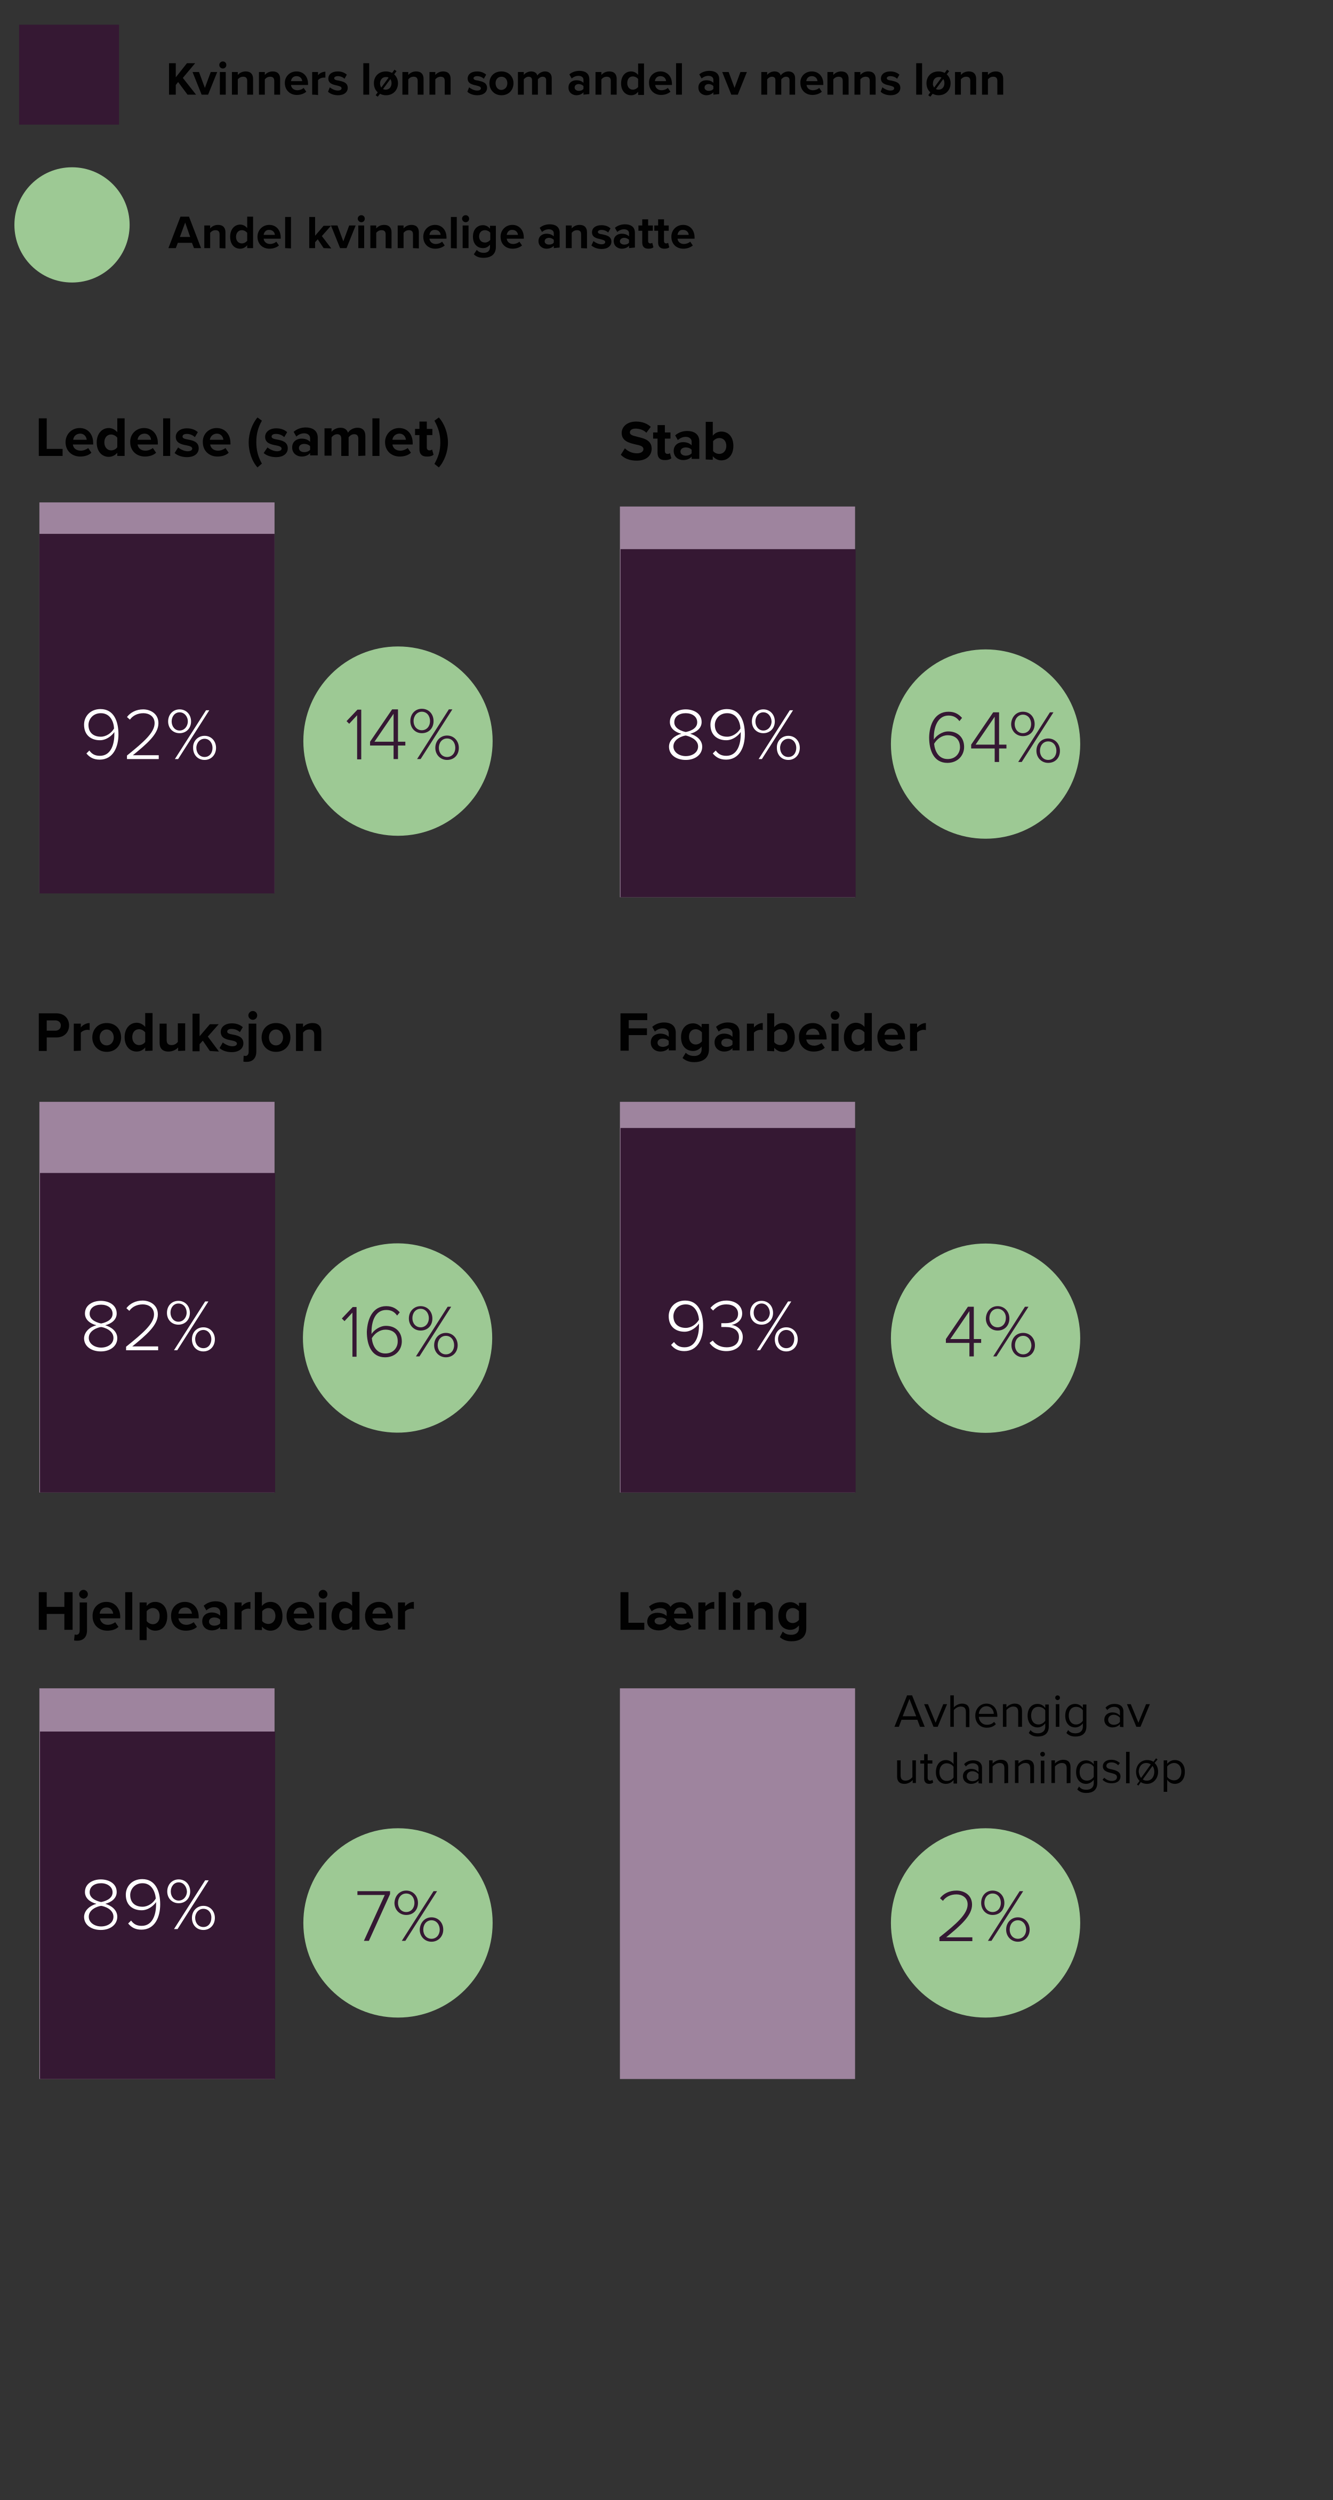 <?xml version="1.0" encoding="utf-8"?>
<!-- Generator: Adobe Illustrator 27.4.0, SVG Export Plug-In . SVG Version: 6.00 Build 0)  -->
<svg version="1.1" id="Layer_1" xmlns="http://www.w3.org/2000/svg" xmlns:xlink="http://www.w3.org/1999/xlink" x="0px" y="0px"
	 viewBox="0 0 453.5 850.4" style="enable-background:new 0 0 453.5 850.4;" xml:space="preserve">
<rect x="0" y="0" width="453.5" height="850.4" fill="#333333" stroke="none"/>
<style type="text/css">
	.st0{fill:#9E849E;}
	.st1{fill:#351833;}
	.st2{fill:#010101;}
	.st3{fill:#9DC994;}
	.st4{fill:#FFFFFF;}
</style>
<g>
	<rect x="13.4" y="170.9" class="st0" width="80" height="132.9"/>
	<rect x="13.4" y="181.6" class="st1" width="80" height="122.3"/>
</g>
<g>
	<path class="st2" d="M13.2,155.1v-12.8h2.7v10.4h5.4v2.4H13.2z"/>
	<path class="st2" d="M27.1,145.6c2.8,0,4.6,2.1,4.6,5.1v0.5h-6.9c0.1,1.2,1.1,2.1,2.7,2.1c0.9,0,1.9-0.4,2.5-0.9l1.1,1.6
		c-0.9,0.9-2.4,1.3-3.8,1.3c-2.8,0-5-1.9-5-4.9C22.3,147.8,24.3,145.6,27.1,145.6z M24.9,149.6h4.6c-0.1-0.9-0.7-2.1-2.3-2.1
		C25.6,147.6,25,148.7,24.9,149.6z"/>
	<path class="st2" d="M39.9,155.1V154c-0.7,0.9-1.8,1.4-2.9,1.4c-2.3,0-4.1-1.8-4.1-4.9c0-3,1.8-4.9,4.1-4.9c1.1,0,2.1,0.5,2.9,1.4
		v-4.7h2.5v12.8L39.9,155.1L39.9,155.1z M39.9,148.9c-0.4-0.6-1.3-1.1-2.1-1.1c-1.4,0-2.3,1.1-2.3,2.7c0,1.6,1,2.7,2.3,2.7
		c0.8,0,1.7-0.4,2.1-1.1V148.9z"/>
	<path class="st2" d="M49,145.6c2.8,0,4.7,2.1,4.7,5.1v0.5h-6.9c0.2,1.2,1.1,2.1,2.7,2.1c0.9,0,1.9-0.4,2.5-0.9l1.1,1.6
		c-0.9,0.9-2.4,1.3-3.8,1.3c-2.8,0-5-1.9-5-4.9C44.2,147.8,46.2,145.6,49,145.6z M46.8,149.6h4.6c-0.1-0.9-0.7-2.1-2.3-2.1
		C47.5,147.6,46.9,148.7,46.8,149.6z"/>
	<path class="st2" d="M55.5,155.1v-12.8h2.4v12.8H55.5z"/>
	<path class="st2" d="M60.6,152.2c0.7,0.6,2.1,1.3,3.2,1.3c1.1,0,1.6-0.4,1.6-0.9c0-0.6-0.8-0.9-1.9-1.1c-1.6-0.3-3.7-0.7-3.7-2.9
		c0-1.6,1.4-2.9,3.8-2.9c1.6,0,2.8,0.5,3.7,1.3l-1,1.7c-0.6-0.6-1.6-1.1-2.7-1.1c-0.9,0-1.5,0.3-1.5,0.9c0,0.6,0.7,0.8,1.8,1
		c1.6,0.3,3.7,0.7,3.7,3c0,1.7-1.4,3-4,3c-1.6,0-3.2-0.5-4.2-1.4L60.6,152.2z"/>
	<path class="st2" d="M73.7,145.6c2.8,0,4.7,2.1,4.7,5.1v0.5h-6.9c0.2,1.2,1.1,2.1,2.7,2.1c0.9,0,1.9-0.4,2.5-0.9l1.1,1.6
		c-0.9,0.9-2.4,1.3-3.8,1.3c-2.8,0-5-1.9-5-4.9C68.9,147.8,70.9,145.6,73.7,145.6z M71.4,149.6H76c-0.1-0.9-0.7-2.1-2.3-2.1
		C72.2,147.6,71.5,148.7,71.4,149.6z"/>
	<path class="st2" d="M87.6,159c-1.9-2.1-3-5.4-3-8.5s1.2-6.4,3-8.5l1.5,1.1c-1.3,2.3-1.9,4.5-1.9,7.3s0.6,5,1.9,7.3L87.6,159z"/>
	<path class="st2" d="M91,152.2c0.7,0.6,2.1,1.3,3.2,1.3c1.1,0,1.6-0.4,1.6-0.9c0-0.6-0.8-0.9-1.9-1.1c-1.6-0.3-3.7-0.7-3.7-2.9
		c0-1.6,1.4-2.9,3.8-2.9c1.6,0,2.8,0.5,3.7,1.3l-1,1.7c-0.6-0.6-1.6-1.1-2.8-1.1c-0.9,0-1.5,0.3-1.5,0.9c0,0.6,0.7,0.8,1.8,1
		c1.6,0.3,3.7,0.7,3.7,3c0,1.7-1.4,3-4,3c-1.6,0-3.2-0.5-4.2-1.4L91,152.2z"/>
	<path class="st2" d="M105.5,155.1v-1c-0.6,0.8-1.7,1.2-2.9,1.2c-1.5,0-3.2-1-3.2-3.1c0-2.2,1.8-3,3.2-3c1.2,0,2.3,0.4,2.9,1.1v-1.3
		c0-0.9-0.8-1.6-2-1.6c-1,0-1.9,0.4-2.7,1.1l-0.9-1.6c1.1-1,2.6-1.5,4.1-1.5c2.1,0,4.1,0.9,4.1,3.5v6H105.5z M105.5,151.8
		c-0.4-0.5-1.2-0.8-2-0.8c-1,0-1.8,0.5-1.8,1.4c0,0.9,0.8,1.4,1.8,1.4c0.8,0,1.6-0.3,2-0.8V151.8z"/>
	<path class="st2" d="M121.9,155.1v-5.9c0-0.9-0.4-1.5-1.4-1.5c-0.9,0-1.6,0.6-1.9,1.1v6.3h-2.5v-5.9c0-0.9-0.4-1.5-1.4-1.5
		c-0.8,0-1.6,0.6-1.9,1.1v6.2h-2.4v-9.3h2.4v1.2c0.4-0.6,1.6-1.4,3-1.4c1.4,0,2.2,0.6,2.6,1.7c0.5-0.9,1.8-1.7,3.2-1.7
		c1.7,0,2.7,0.9,2.7,2.8v6.7L121.9,155.1L121.9,155.1z"/>
	<path class="st2" d="M126.7,155.1v-12.8h2.4v12.8H126.7z"/>
	<path class="st2" d="M135.8,145.6c2.8,0,4.6,2.1,4.6,5.1v0.5h-6.9c0.2,1.2,1.1,2.1,2.7,2.1c0.9,0,1.9-0.4,2.5-0.9l1.1,1.6
		c-0.9,0.9-2.4,1.3-3.8,1.3c-2.8,0-5-1.9-5-4.9C131,147.8,133,145.6,135.8,145.6z M133.5,149.6h4.6c-0.1-0.9-0.7-2.1-2.3-2.1
		C134.3,147.6,133.6,148.7,133.5,149.6z"/>
	<path class="st2" d="M142.7,152.8V148h-1.5v-2.1h1.5v-2.5h2.5v2.5h1.9v2.1h-1.9v4.2c0,0.6,0.3,1,0.9,1c0.4,0,0.7-0.1,0.9-0.3
		l0.5,1.8c-0.4,0.3-1,0.6-2,0.6C143.6,155.4,142.7,154.5,142.7,152.8z"/>
	<path class="st2" d="M147.8,143.1l1.5-1.1c1.9,2.1,3.1,5.4,3.1,8.5s-1.2,6.4-3.1,8.5l-1.5-1.2c1.3-2.3,2-4.4,2-7.3
		S149.1,145.5,147.8,143.1z"/>
</g>
<g>
	<path class="st2" d="M63.8,32.2l-3.2-4.3l-0.8,1v3.3h-2.3V21.5h2.3v4.8l3.8-4.8h2.8l-4.2,5l4.5,5.7L63.8,32.2L63.8,32.2z"/>
	<path class="st2" d="M68.6,32.2l-3.1-7.7h2.2l2,5.4l2-5.4h2.2l-3.1,7.7H68.6z"/>
	<path class="st2" d="M74.6,22.1c0-0.7,0.6-1.2,1.2-1.2c0.7,0,1.2,0.5,1.2,1.2c0,0.7-0.5,1.2-1.2,1.2C75.2,23.3,74.6,22.8,74.6,22.1
		z M74.8,32.2v-7.7h2v7.7H74.8z"/>
	<path class="st2" d="M84.1,32.2v-4.7c0-1.1-0.6-1.4-1.4-1.4c-0.8,0-1.4,0.4-1.8,0.9v5.2h-2v-7.7h2v1c0.5-0.6,1.4-1.2,2.7-1.2
		c1.7,0,2.5,1,2.5,2.5v5.4L84.1,32.2L84.1,32.2z"/>
	<path class="st2" d="M93.3,32.2v-4.7c0-1.1-0.6-1.4-1.4-1.4c-0.8,0-1.4,0.4-1.8,0.9v5.2h-2v-7.7h2v1c0.5-0.6,1.4-1.2,2.7-1.2
		c1.7,0,2.5,1,2.5,2.5v5.4L93.3,32.2L93.3,32.2z"/>
	<path class="st2" d="M100.9,24.3c2.3,0,3.9,1.7,3.9,4.2v0.4H99c0.1,1,0.9,1.8,2.2,1.8c0.7,0,1.6-0.3,2.1-0.8l0.9,1.3
		c-0.8,0.7-2,1.1-3.2,1.1c-2.3,0-4.1-1.6-4.1-4.1C96.9,26.1,98.5,24.3,100.9,24.3z M99,27.6h3.8c0-0.7-0.6-1.7-1.9-1.7
		C99.6,25.9,99.1,26.8,99,27.6z"/>
	<path class="st2" d="M106.2,32.2v-7.7h2v1.1c0.5-0.7,1.5-1.2,2.5-1.2v2c-0.1,0-0.3,0-0.6,0c-0.7,0-1.6,0.4-1.9,0.9v5.1
		C108.2,32.2,106.2,32.2,106.2,32.2z"/>
	<path class="st2" d="M112.2,29.7c0.6,0.5,1.7,1.1,2.7,1.1c0.9,0,1.3-0.3,1.3-0.8c0-0.5-0.7-0.7-1.5-0.9c-1.3-0.3-3-0.6-3-2.4
		c0-1.3,1.1-2.4,3.2-2.4c1.3,0,2.3,0.4,3.1,1.1l-0.8,1.4c-0.5-0.5-1.3-0.9-2.3-0.9c-0.7,0-1.2,0.3-1.2,0.7c0,0.5,0.6,0.7,1.5,0.8
		c1.3,0.3,3.1,0.6,3.1,2.5c0,1.4-1.2,2.5-3.3,2.5c-1.3,0-2.6-0.4-3.4-1.2L112.2,29.7z"/>
	<path class="st2" d="M123.6,32.2V21.5h2v10.7H123.6z"/>
	<path class="st2" d="M134.1,25.3c0.8,0.7,1.3,1.8,1.3,3c0,2.2-1.5,4.1-4.1,4.1c-0.8,0-1.4-0.2-2-0.5l-0.8,1l-0.7-0.5l0.7-1
		c-0.9-0.8-1.3-1.9-1.3-3.1c0-2.2,1.5-4,4.1-4c0.8,0,1.5,0.2,2.1,0.5l0.8-1.1l0.7,0.5L134.1,25.3z M129.7,29.8l2.5-3.4
		c-0.3-0.2-0.6-0.2-0.9-0.2c-1.3,0-2,1-2,2.2C129.3,28.8,129.4,29.3,129.7,29.8z M133.2,28.3c0-0.5-0.1-1-0.4-1.4l-2.5,3.4
		c0.3,0.1,0.5,0.2,0.9,0.2C132.5,30.5,133.2,29.5,133.2,28.3z"/>
	<path class="st2" d="M142.1,32.2v-4.7c0-1.1-0.6-1.4-1.4-1.4c-0.8,0-1.4,0.4-1.8,0.9v5.2h-2v-7.7h2v1c0.5-0.6,1.4-1.2,2.7-1.2
		c1.7,0,2.5,1,2.5,2.5v5.4L142.1,32.2L142.1,32.2z"/>
	<path class="st2" d="M151.3,32.2v-4.7c0-1.1-0.6-1.4-1.4-1.4c-0.8,0-1.4,0.4-1.8,0.9v5.2h-2v-7.7h2v1c0.5-0.6,1.4-1.2,2.7-1.2
		c1.7,0,2.5,1,2.5,2.5v5.4L151.3,32.2L151.3,32.2z"/>
	<path class="st2" d="M159.6,29.7c0.6,0.5,1.7,1.1,2.7,1.1c0.9,0,1.3-0.3,1.3-0.8c0-0.5-0.7-0.7-1.5-0.9c-1.3-0.3-3-0.6-3-2.4
		c0-1.3,1.1-2.4,3.2-2.4c1.3,0,2.3,0.4,3.1,1.1l-0.8,1.4c-0.5-0.5-1.3-0.9-2.3-0.9c-0.7,0-1.2,0.3-1.2,0.7c0,0.5,0.6,0.7,1.5,0.8
		c1.3,0.3,3.1,0.6,3.1,2.5c0,1.4-1.2,2.5-3.3,2.5c-1.3,0-2.6-0.4-3.4-1.2L159.6,29.7z"/>
	<path class="st2" d="M166.5,28.3c0-2.2,1.5-4,4.1-4c2.6,0,4.1,1.9,4.1,4c0,2.2-1.5,4.1-4.1,4.1C168.1,32.4,166.5,30.5,166.5,28.3z
		 M172.6,28.3c0-1.2-0.7-2.2-2-2.2s-2,1-2,2.2c0,1.2,0.7,2.3,2,2.3C171.9,30.5,172.6,29.5,172.6,28.3z"/>
	<path class="st2" d="M185.8,32.2v-4.9c0-0.7-0.3-1.2-1.2-1.2c-0.7,0-1.3,0.5-1.6,0.9v5.2h-2v-4.9c0-0.7-0.3-1.2-1.2-1.2
		c-0.7,0-1.3,0.5-1.6,0.9v5.2h-2v-7.7h2v1c0.3-0.5,1.3-1.2,2.5-1.2c1.1,0,1.9,0.5,2.1,1.4c0.4-0.7,1.5-1.4,2.6-1.4
		c1.4,0,2.3,0.8,2.3,2.3v5.6C187.8,32.2,185.8,32.2,185.8,32.2z"/>
	<path class="st2" d="M198.5,32.2v-0.8c-0.5,0.6-1.4,1-2.4,1c-1.2,0-2.7-0.8-2.7-2.6c0-1.8,1.4-2.5,2.7-2.5c1,0,1.9,0.3,2.4,0.9
		v-1.1c0-0.8-0.7-1.3-1.7-1.3c-0.8,0-1.6,0.3-2.3,0.9l-0.8-1.4c0.9-0.8,2.2-1.2,3.4-1.2c1.8,0,3.4,0.7,3.4,2.9v5L198.5,32.2
		L198.5,32.2z M198.5,29.3c-0.3-0.4-1-0.7-1.6-0.7c-0.8,0-1.4,0.4-1.4,1.2c0,0.7,0.7,1.1,1.4,1.1c0.7,0,1.3-0.2,1.6-0.7V29.3z"/>
	<path class="st2" d="M207.8,32.2v-4.7c0-1.1-0.6-1.4-1.4-1.4c-0.8,0-1.4,0.4-1.8,0.9v5.2h-2v-7.7h2v1c0.5-0.6,1.4-1.2,2.7-1.2
		c1.7,0,2.5,1,2.5,2.5v5.4L207.8,32.2L207.8,32.2z"/>
	<path class="st2" d="M217.1,32.2v-1c-0.6,0.8-1.4,1.2-2.4,1.2c-1.9,0-3.4-1.5-3.4-4c0-2.5,1.4-4.1,3.4-4.1c0.9,0,1.8,0.4,2.4,1.2
		v-3.9h2v10.7H217.1z M217.1,26.9c-0.3-0.5-1.1-0.9-1.8-0.9c-1.2,0-1.9,0.9-1.9,2.3c0,1.3,0.8,2.2,1.9,2.2c0.7,0,1.4-0.4,1.8-0.9
		V26.9z"/>
	<path class="st2" d="M224.7,24.3c2.3,0,3.9,1.7,3.9,4.2v0.4h-5.7c0.1,1,0.9,1.8,2.2,1.8c0.7,0,1.6-0.3,2.1-0.8l0.9,1.3
		c-0.8,0.7-2,1.1-3.2,1.1c-2.3,0-4.1-1.6-4.1-4.1C220.7,26.1,222.3,24.3,224.7,24.3z M222.8,27.6h3.8c0-0.7-0.6-1.7-1.9-1.7
		C223.4,25.9,222.9,26.8,222.8,27.6z"/>
	<path class="st2" d="M230,32.2V21.5h2v10.7H230z"/>
	<path class="st2" d="M242.7,32.2v-0.8c-0.5,0.6-1.4,1-2.4,1c-1.2,0-2.7-0.8-2.7-2.6c0-1.8,1.4-2.5,2.7-2.5c1,0,1.9,0.3,2.4,0.9
		v-1.1c0-0.8-0.7-1.3-1.7-1.3c-0.8,0-1.6,0.3-2.3,0.9l-0.8-1.4c0.9-0.8,2.2-1.2,3.4-1.2c1.8,0,3.4,0.7,3.4,2.9v5L242.7,32.2
		L242.7,32.2z M242.7,29.3c-0.3-0.4-1-0.7-1.6-0.7c-0.8,0-1.4,0.4-1.4,1.2c0,0.7,0.7,1.1,1.4,1.1c0.7,0,1.3-0.2,1.6-0.7V29.3z"/>
	<path class="st2" d="M248.8,32.2l-3.1-7.7h2.2l2,5.4l2-5.4h2.2l-3.1,7.7H248.8z"/>
	<path class="st2" d="M268.6,32.2v-4.9c0-0.7-0.3-1.2-1.2-1.2c-0.7,0-1.3,0.5-1.6,0.9v5.2h-2v-4.9c0-0.7-0.3-1.2-1.2-1.2
		c-0.7,0-1.3,0.5-1.6,0.9v5.2h-2v-7.7h2v1c0.3-0.5,1.3-1.2,2.5-1.2c1.1,0,1.9,0.5,2.1,1.4c0.4-0.7,1.5-1.4,2.6-1.4
		c1.4,0,2.3,0.8,2.3,2.3v5.6C270.7,32.2,268.6,32.2,268.6,32.2z"/>
	<path class="st2" d="M276.2,24.3c2.3,0,3.9,1.7,3.9,4.2v0.4h-5.7c0.1,1,0.9,1.8,2.2,1.8c0.7,0,1.6-0.3,2.1-0.8l0.9,1.3
		c-0.8,0.7-2,1.1-3.2,1.1c-2.3,0-4.1-1.6-4.1-4.1C272.2,26.1,273.8,24.3,276.2,24.3z M274.3,27.6h3.8c0-0.7-0.6-1.7-1.9-1.7
		C274.9,25.9,274.4,26.8,274.3,27.6z"/>
	<path class="st2" d="M286.7,32.2v-4.7c0-1.1-0.6-1.4-1.4-1.4c-0.8,0-1.4,0.4-1.8,0.9v5.2h-2v-7.7h2v1c0.5-0.6,1.4-1.2,2.7-1.2
		c1.7,0,2.5,1,2.5,2.5v5.4L286.7,32.2L286.7,32.2z"/>
	<path class="st2" d="M295.9,32.2v-4.7c0-1.1-0.6-1.4-1.4-1.4c-0.8,0-1.4,0.4-1.8,0.9v5.2h-2v-7.7h2v1c0.5-0.6,1.4-1.2,2.7-1.2
		c1.7,0,2.5,1,2.5,2.5v5.4L295.9,32.2L295.9,32.2z"/>
	<path class="st2" d="M300.2,29.7c0.6,0.5,1.7,1.1,2.7,1.1c0.9,0,1.3-0.3,1.3-0.8c0-0.5-0.7-0.7-1.5-0.9c-1.3-0.3-3-0.6-3-2.4
		c0-1.3,1.1-2.4,3.2-2.4c1.3,0,2.3,0.4,3.1,1.1l-0.8,1.4c-0.5-0.5-1.3-0.9-2.3-0.9c-0.7,0-1.2,0.3-1.2,0.7c0,0.5,0.6,0.7,1.5,0.8
		c1.3,0.3,3.1,0.6,3.1,2.5c0,1.4-1.2,2.5-3.3,2.5c-1.3,0-2.6-0.4-3.4-1.2L300.2,29.7z"/>
	<path class="st2" d="M311.7,32.2V21.5h2v10.7H311.7z"/>
	<path class="st2" d="M322.1,25.3c0.8,0.7,1.3,1.8,1.3,3c0,2.2-1.5,4.1-4.1,4.1c-0.8,0-1.4-0.2-2-0.5l-0.8,1l-0.7-0.5l0.7-1
		c-0.9-0.8-1.3-1.9-1.3-3.1c0-2.2,1.5-4,4.1-4c0.8,0,1.5,0.2,2.1,0.5l0.8-1.1l0.7,0.5L322.1,25.3z M317.8,29.8l2.5-3.4
		c-0.3-0.2-0.6-0.2-0.9-0.2c-1.3,0-2,1-2,2.2C317.3,28.8,317.5,29.3,317.8,29.8z M321.3,28.3c0-0.5-0.1-1-0.4-1.4l-2.5,3.4
		c0.3,0.1,0.5,0.2,0.9,0.2C320.6,30.5,321.3,29.5,321.3,28.3z"/>
	<path class="st2" d="M330.1,32.2v-4.7c0-1.1-0.6-1.4-1.4-1.4c-0.8,0-1.4,0.4-1.8,0.9v5.2h-2v-7.7h2v1c0.5-0.6,1.4-1.2,2.7-1.2
		c1.7,0,2.5,1,2.5,2.5v5.4L330.1,32.2L330.1,32.2z"/>
	<path class="st2" d="M339.3,32.2v-4.7c0-1.1-0.6-1.4-1.4-1.4c-0.8,0-1.4,0.4-1.8,0.9v5.2h-2v-7.7h2v1c0.5-0.6,1.4-1.2,2.7-1.2
		c1.7,0,2.5,1,2.5,2.5v5.4L339.3,32.2L339.3,32.2z"/>
</g>
<rect x="6.5" y="8.4" class="st1" width="34" height="34"/>
<g>
	<path class="st2" d="M66,84.4l-0.7-1.8h-4.8l-0.7,1.8h-2.5l4.1-10.7h2.9l4.1,10.7H66z M63,75.7l-1.8,4.9h3.5L63,75.7z"/>
	<path class="st2" d="M74.7,84.4v-4.7c0-1.1-0.6-1.4-1.4-1.4c-0.8,0-1.4,0.4-1.8,0.9v5.2h-2v-7.7h2v1c0.5-0.6,1.4-1.2,2.7-1.2
		c1.7,0,2.5,1,2.5,2.5v5.5L74.7,84.4L74.7,84.4z"/>
	<path class="st2" d="M84.1,84.4v-1c-0.6,0.8-1.5,1.2-2.4,1.2c-2,0-3.4-1.5-3.4-4.1c0-2.5,1.5-4.1,3.4-4.1c0.9,0,1.8,0.4,2.4,1.2
		v-3.9h2v10.7L84.1,84.4L84.1,84.4z M84.1,79.2c-0.4-0.5-1.1-0.9-1.8-0.9c-1.2,0-2,0.9-2,2.3c0,1.3,0.8,2.2,2,2.2
		c0.7,0,1.4-0.4,1.8-0.9V79.2z"/>
	<path class="st2" d="M91.6,76.5c2.3,0,3.9,1.7,3.9,4.3v0.4h-5.8c0.1,1,0.9,1.8,2.2,1.8c0.7,0,1.6-0.3,2.1-0.8l0.9,1.3
		c-0.8,0.7-2,1.1-3.2,1.1c-2.4,0-4.1-1.6-4.1-4.1C87.6,78.3,89.3,76.5,91.6,76.5z M89.7,79.9h3.8c0-0.7-0.6-1.7-1.9-1.7
		C90.4,78.1,89.8,79.1,89.7,79.9z"/>
	<path class="st2" d="M97,84.4V73.8h2v10.7L97,84.4L97,84.4z"/>
	<path class="st2" d="M110.1,84.4l-2-3l-0.9,1v2h-2V73.8h2v6.4l2.9-3.4h2.5l-3.1,3.5l3.2,4.2L110.1,84.4L110.1,84.4z"/>
	<path class="st2" d="M115.7,84.4l-3.1-7.7h2.2l2,5.4l2-5.4h2.2l-3.1,7.7H115.7z"/>
	<path class="st2" d="M121.7,74.4c0-0.7,0.6-1.2,1.2-1.2c0.7,0,1.2,0.5,1.2,1.2s-0.5,1.2-1.2,1.2C122.3,75.6,121.7,75,121.7,74.4z
		 M121.9,84.4v-7.7h2v7.7H121.9z"/>
	<path class="st2" d="M131.2,84.4v-4.7c0-1.1-0.6-1.4-1.4-1.4c-0.8,0-1.4,0.4-1.8,0.9v5.2h-2v-7.7h2v1c0.5-0.6,1.4-1.2,2.7-1.2
		c1.7,0,2.5,1,2.5,2.5v5.5L131.2,84.4L131.2,84.4z"/>
	<path class="st2" d="M140.5,84.4v-4.7c0-1.1-0.6-1.4-1.4-1.4c-0.8,0-1.4,0.4-1.8,0.9v5.2h-2v-7.7h2v1c0.5-0.6,1.4-1.2,2.7-1.2
		c1.7,0,2.5,1,2.5,2.5v5.5L140.5,84.4L140.5,84.4z"/>
	<path class="st2" d="M148,76.5c2.3,0,3.9,1.7,3.9,4.3v0.4h-5.8c0.1,1,0.9,1.8,2.2,1.8c0.7,0,1.6-0.3,2.1-0.8l0.9,1.3
		c-0.8,0.7-2,1.1-3.2,1.1c-2.4,0-4.1-1.6-4.1-4.1C144,78.3,145.7,76.5,148,76.5z M146.1,79.9h3.8c0-0.7-0.6-1.7-1.9-1.7
		C146.7,78.1,146.2,79.1,146.1,79.9z"/>
	<path class="st2" d="M153.4,84.4V73.8h2v10.7L153.4,84.4L153.4,84.4z"/>
	<path class="st2" d="M157.2,74.4c0-0.7,0.6-1.2,1.2-1.2c0.7,0,1.2,0.5,1.2,1.2s-0.5,1.2-1.2,1.2C157.8,75.6,157.2,75,157.2,74.4z
		 M157.4,84.4v-7.7h2v7.7H157.4z"/>
	<path class="st2" d="M162.2,85c0.6,0.7,1.4,1,2.4,1c1,0,2.1-0.4,2.1-2v-0.8c-0.6,0.8-1.4,1.2-2.4,1.2c-1.9,0-3.4-1.4-3.4-3.9
		c0-2.5,1.5-3.9,3.4-3.9c0.9,0,1.8,0.4,2.4,1.2v-1h2v7.2c0,3-2.3,3.7-4.2,3.7c-1.3,0-2.4-0.3-3.3-1.2L162.2,85z M166.8,79.2
		c-0.3-0.5-1.1-0.9-1.8-0.9c-1.2,0-2,0.8-2,2.1c0,1.3,0.8,2.1,2,2.1c0.7,0,1.4-0.4,1.8-0.9V79.2z"/>
	<path class="st2" d="M174.3,76.5c2.3,0,3.9,1.7,3.9,4.3v0.4h-5.8c0.1,1,0.9,1.8,2.2,1.8c0.7,0,1.6-0.3,2.1-0.8l0.9,1.3
		c-0.8,0.7-2,1.1-3.2,1.1c-2.4,0-4.1-1.6-4.1-4.1C170.3,78.3,172,76.5,174.3,76.5z M172.4,79.9h3.8c0-0.7-0.6-1.7-1.9-1.7
		C173.1,78.1,172.5,79.1,172.4,79.9z"/>
	<path class="st2" d="M188.4,84.4v-0.8c-0.5,0.6-1.4,1-2.5,1c-1.2,0-2.7-0.8-2.7-2.6c0-1.8,1.5-2.5,2.7-2.5c1,0,1.9,0.3,2.5,0.9
		v-1.1c0-0.8-0.7-1.3-1.7-1.3c-0.8,0-1.6,0.3-2.3,0.9l-0.8-1.4c0.9-0.8,2.2-1.2,3.4-1.2c1.8,0,3.4,0.7,3.4,2.9v5L188.4,84.4
		L188.4,84.4z M188.4,81.6c-0.3-0.4-1-0.7-1.6-0.7c-0.8,0-1.5,0.4-1.5,1.2c0,0.7,0.7,1.1,1.5,1.1c0.7,0,1.3-0.2,1.6-0.7V81.6z"/>
	<path class="st2" d="M197.7,84.4v-4.7c0-1.1-0.6-1.4-1.4-1.4c-0.8,0-1.4,0.4-1.8,0.9v5.2h-2v-7.7h2v1c0.5-0.6,1.4-1.2,2.7-1.2
		c1.7,0,2.5,1,2.5,2.5v5.5L197.7,84.4L197.7,84.4z"/>
	<path class="st2" d="M201.9,82c0.6,0.5,1.7,1.1,2.7,1.1c0.9,0,1.3-0.3,1.3-0.8c0-0.5-0.7-0.7-1.5-0.9c-1.3-0.3-3-0.6-3-2.4
		c0-1.3,1.1-2.4,3.2-2.4c1.3,0,2.4,0.4,3.1,1.1l-0.8,1.4c-0.5-0.5-1.3-0.9-2.3-0.9c-0.7,0-1.2,0.3-1.2,0.7c0,0.5,0.6,0.7,1.5,0.8
		c1.3,0.3,3.1,0.6,3.1,2.5c0,1.4-1.2,2.5-3.3,2.5c-1.3,0-2.6-0.4-3.5-1.2L201.9,82z"/>
	<path class="st2" d="M214,84.4v-0.8c-0.5,0.6-1.4,1-2.5,1c-1.2,0-2.7-0.8-2.7-2.6c0-1.8,1.5-2.5,2.7-2.5c1,0,1.9,0.3,2.5,0.9v-1.1
		c0-0.8-0.7-1.3-1.7-1.3c-0.8,0-1.6,0.3-2.3,0.9l-0.8-1.4c0.9-0.8,2.2-1.2,3.4-1.2c1.8,0,3.4,0.7,3.4,2.9v5L214,84.4L214,84.4z
		 M214,81.6c-0.3-0.4-1-0.7-1.6-0.7c-0.8,0-1.5,0.4-1.5,1.2c0,0.7,0.7,1.1,1.5,1.1c0.7,0,1.3-0.2,1.6-0.7V81.6z"/>
	<path class="st2" d="M218.5,82.5v-4h-1.3v-1.8h1.3v-2.1h2v2.1h1.6v1.8h-1.6V82c0,0.5,0.3,0.8,0.7,0.8c0.3,0,0.6-0.1,0.7-0.2
		l0.4,1.5c-0.3,0.3-0.8,0.5-1.7,0.5C219.2,84.6,218.5,83.9,218.5,82.5z"/>
	<path class="st2" d="M223.9,82.5v-4h-1.3v-1.8h1.3v-2.1h2v2.1h1.6v1.8h-1.6V82c0,0.5,0.3,0.8,0.7,0.8c0.3,0,0.6-0.1,0.7-0.2
		l0.4,1.5c-0.3,0.3-0.8,0.5-1.7,0.5C224.7,84.6,223.9,83.9,223.9,82.5z"/>
	<path class="st2" d="M232.4,76.5c2.3,0,3.9,1.7,3.9,4.3v0.4h-5.8c0.1,1,0.9,1.8,2.2,1.8c0.7,0,1.6-0.3,2.1-0.8l0.9,1.3
		c-0.8,0.7-2,1.1-3.2,1.1c-2.4,0-4.1-1.6-4.1-4.1C228.4,78.3,230.1,76.5,232.4,76.5z M230.5,79.9h3.8c0-0.7-0.6-1.7-1.9-1.7
		C231.1,78.1,230.6,79.1,230.5,79.9z"/>
</g>
<circle class="st3" cx="135.4" cy="252.1" r="32.2"/>
<g>
	<g>
		<path class="st1" d="M121.5,258.2v-14.9l-2.7,2.9l-0.9-0.9l3.7-3.9h1.3v16.9H121.5z"/>
		<path class="st1" d="M133.9,258.2v-4.6h-8v-1.3l7.5-11h2v11h2.5v1.3h-2.5v4.6H133.9z M133.9,242.8l-6.5,9.5h6.5V242.8z"/>
		<path class="st1" d="M143.5,241.1c2.4,0,4,1.8,4,4.2c0,2.4-1.6,4.1-4,4.1c-2.3,0-3.9-1.8-3.9-4.1
			C139.6,242.9,141.2,241.1,143.5,241.1z M143.5,242.1c-1.6,0-2.8,1.4-2.8,3.2c0,1.7,1.1,3.1,2.8,3.1c1.7,0,2.8-1.4,2.8-3.1
			C146.3,243.5,145.2,242.1,143.5,242.1z M141.9,258.2l10.8-16.9h1.2l-10.8,16.9H141.9z M152.1,250.2c2.3,0,4,1.8,4,4.2
			c0,2.4-1.6,4.1-4,4.1c-2.3,0-4-1.8-4-4.1C148.1,252,149.8,250.2,152.1,250.2z M152.1,251.2c-1.7,0-2.8,1.4-2.8,3.2
			c0,1.7,1.1,3.1,2.8,3.1s2.8-1.4,2.8-3.1C154.9,252.6,153.8,251.2,152.1,251.2z"/>
	</g>
</g>
<g>
	<rect x="210.9" y="172.3" class="st0" width="80" height="132.9"/>
	<rect x="211.1" y="186.8" class="st1" width="80" height="118.4"/>
</g>
<g>
	<path class="st2" d="M212.6,152.5c0.9,0.9,2.3,1.7,4.1,1.7c1.5,0,2.2-0.7,2.2-1.4c0-1-1.1-1.3-2.6-1.6c-2.1-0.5-4.8-1.1-4.8-3.9
		c0-2.1,1.8-3.9,4.9-3.9c2,0,3.7,0.6,5,1.8l-1.5,2c-1-1-2.4-1.4-3.7-1.4c-1.2,0-1.9,0.5-1.9,1.3c0,0.9,1.1,1.1,2.6,1.5
		c2.1,0.5,4.8,1.1,4.8,4c0,2.3-1.7,4.1-5.1,4.1c-2.5,0-4.2-0.8-5.4-2L212.6,152.5z"/>
	<path class="st2" d="M223.7,154v-4.8h-1.5v-2.1h1.5v-2.5h2.5v2.5h1.9v2.1h-1.9v4.2c0,0.6,0.3,1,0.9,1c0.4,0,0.7-0.1,0.8-0.3
		l0.5,1.8c-0.4,0.3-1,0.6-2,0.6C224.6,156.6,223.7,155.7,223.7,154z"/>
	<path class="st2" d="M235.3,156.3v-1c-0.6,0.8-1.7,1.2-2.9,1.2c-1.5,0-3.2-1-3.2-3.1c0-2.2,1.8-3,3.2-3c1.2,0,2.3,0.4,2.9,1.1v-1.3
		c0-0.9-0.8-1.6-2-1.6c-1,0-1.9,0.4-2.7,1.1l-0.9-1.6c1.1-1,2.6-1.5,4.1-1.5c2.1,0,4.1,0.9,4.1,3.5v6H235.3z M235.3,153
		c-0.4-0.5-1.2-0.8-2-0.8c-1,0-1.8,0.5-1.8,1.4c0,0.9,0.8,1.4,1.8,1.4c0.8,0,1.6-0.3,2-0.8V153z"/>
	<path class="st2" d="M240.1,156.3v-12.8h2.4v4.7c0.7-0.9,1.8-1.4,2.9-1.4c2.4,0,4.1,1.8,4.1,4.9c0,3.1-1.8,4.9-4.1,4.9
		c-1.1,0-2.1-0.5-2.9-1.4v1.2L240.1,156.3L240.1,156.3z M242.6,153.4c0.4,0.6,1.3,1,2.1,1c1.4,0,2.4-1.1,2.4-2.7s-0.9-2.7-2.4-2.7
		c-0.8,0-1.7,0.5-2.1,1.1V153.4z"/>
</g>
<g>
	<rect x="13.4" y="374.8" class="st0" width="80" height="132.9"/>
	<rect x="13.6" y="399" class="st1" width="80" height="108.7"/>
</g>
<circle class="st3" cx="335.3" cy="253.1" r="32.2"/>
<g>
	<g>
		<path class="st1" d="M322.7,242.1c2.2,0,3.5,0.9,4.6,2.1l-0.9,1.1c-0.8-1.1-1.9-1.9-3.7-1.9c-3.6,0-5,3.8-5,7.4c0,0.2,0,0.5,0,0.8
			c0.7-1.2,2.7-2.8,4.9-2.8c3,0,5.4,1.8,5.4,5.3c0,2.8-2.1,5.4-5.7,5.4c-4.6,0-6.2-4.2-6.2-8.7C316.2,246.5,318,242.1,322.7,242.1z
			 M322.4,250.1c-1.9,0-3.6,1.2-4.6,2.9c0.2,2.3,1.4,5.2,4.6,5.2c2.9,0,4.2-2.2,4.2-4C326.6,251.4,324.8,250.1,322.4,250.1z"/>
		<path class="st1" d="M338.4,259.2v-4.6h-8v-1.3l7.5-11h2v11h2.5v1.3h-2.5v4.6H338.4z M338.4,243.8l-6.5,9.5h6.5V243.8z"/>
		<path class="st1" d="M348,242.1c2.4,0,4,1.8,4,4.2c0,2.4-1.6,4.1-4,4.1c-2.3,0-4-1.8-4-4.1C344.1,243.9,345.7,242.1,348,242.1z
			 M348,243.1c-1.6,0-2.8,1.4-2.8,3.2c0,1.7,1.1,3.1,2.8,3.1c1.7,0,2.8-1.4,2.8-3.1C350.8,244.5,349.7,243.1,348,243.1z
			 M346.4,259.2l10.8-16.9h1.2l-10.8,16.9H346.4z M356.6,251.2c2.3,0,4,1.8,4,4.2c0,2.4-1.6,4.1-4,4.1c-2.3,0-4-1.8-4-4.1
			C352.6,253,354.3,251.2,356.6,251.2z M356.6,252.2c-1.7,0-2.8,1.4-2.8,3.2c0,1.7,1.1,3.1,2.8,3.1c1.7,0,2.8-1.4,2.8-3.1
			C359.4,253.6,358.3,252.2,356.6,252.2z"/>
	</g>
</g>
<g>
	<path class="st2" d="M13.2,357.5v-12.8h6c2.8,0,4.3,1.9,4.3,4.1c0,2.2-1.5,4.1-4.3,4.1h-3.3v4.6H13.2z M18.8,347.1h-2.9v3.5h2.9
		c1.1,0,1.9-0.7,1.9-1.8C20.7,347.8,19.9,347.1,18.8,347.1z"/>
	<path class="st2" d="M25.1,357.5v-9.3h2.4v1.3c0.6-0.8,1.8-1.5,3-1.5v2.4c-0.2,0-0.4-0.1-0.7-0.1c-0.8,0-1.9,0.4-2.3,1v6.1
		L25.1,357.5L25.1,357.5z"/>
	<path class="st2" d="M31.4,352.9c0-2.6,1.8-4.9,4.9-4.9c3.1,0,4.9,2.2,4.9,4.9c0,2.6-1.8,4.9-4.9,4.9
		C33.3,357.8,31.4,355.5,31.4,352.9z M38.7,352.9c0-1.4-0.9-2.7-2.4-2.7s-2.4,1.2-2.4,2.7c0,1.5,0.9,2.7,2.4,2.7
		S38.7,354.3,38.7,352.9z"/>
	<path class="st2" d="M49.4,357.5v-1.2c-0.7,0.9-1.8,1.4-2.9,1.4c-2.3,0-4.1-1.8-4.1-4.9c0-3,1.8-4.9,4.1-4.9c1.1,0,2.1,0.5,2.9,1.4
		v-4.7h2.5v12.8L49.4,357.5L49.4,357.5z M49.4,351.2c-0.4-0.6-1.3-1.1-2.1-1.1c-1.4,0-2.3,1.1-2.3,2.7c0,1.6,1,2.7,2.3,2.7
		c0.8,0,1.7-0.4,2.1-1.1V351.2z"/>
	<path class="st2" d="M60.6,357.5v-1.2c-0.6,0.7-1.8,1.4-3.3,1.4c-2,0-3-1.1-3-2.9v-6.6h2.4v5.6c0,1.3,0.7,1.7,1.7,1.7
		c0.9,0,1.7-0.5,2.1-1.1v-6.3H63v9.3L60.6,357.5L60.6,357.5z"/>
	<path class="st2" d="M71.4,357.5L69,354l-1.1,1.2v2.4h-2.4v-12.8h2.4v7.7l3.5-4.1h3l-3.7,4.2l3.8,5.1L71.4,357.5L71.4,357.5z"/>
	<path class="st2" d="M75.8,354.6c0.7,0.6,2.1,1.3,3.2,1.3c1.1,0,1.6-0.4,1.6-0.9c0-0.6-0.8-0.9-1.9-1.1c-1.6-0.3-3.6-0.7-3.6-2.9
		c0-1.6,1.4-2.9,3.8-2.9c1.6,0,2.8,0.5,3.7,1.3l-1,1.7c-0.6-0.6-1.6-1.1-2.8-1.1c-0.9,0-1.5,0.3-1.5,0.9c0,0.6,0.7,0.8,1.8,1
		c1.6,0.3,3.7,0.7,3.7,3c0,1.7-1.4,3-4,3c-1.6,0-3.2-0.5-4.1-1.4L75.8,354.6z"/>
	<path class="st2" d="M87.2,348.2v9.5c0,2.1-1.1,3.5-3.3,3.5c-0.4,0-0.8,0-1.1-0.1l0.1-2c0.1,0,0.4,0.1,0.5,0.1
		c0.7,0,1.2-0.4,1.2-1.5v-9.5H87.2z M84.5,345.4c0-0.8,0.7-1.5,1.5-1.5c0.8,0,1.5,0.6,1.5,1.5c0,0.8-0.6,1.5-1.5,1.5
		C85.2,346.9,84.5,346.2,84.5,345.4z"/>
	<path class="st2" d="M89,352.9c0-2.6,1.8-4.9,4.9-4.9c3.1,0,4.9,2.2,4.9,4.9c0,2.6-1.8,4.9-4.9,4.9C90.8,357.8,89,355.5,89,352.9z
		 M96.3,352.9c0-1.4-0.9-2.7-2.4-2.7s-2.4,1.2-2.4,2.7c0,1.5,0.9,2.7,2.4,2.7S96.3,354.3,96.3,352.9z"/>
	<path class="st2" d="M106.9,357.5v-5.6c0-1.3-0.7-1.7-1.7-1.7c-1,0-1.7,0.5-2.1,1.1v6.2h-2.4v-9.3h2.4v1.2c0.6-0.7,1.7-1.4,3.2-1.4
		c2,0,3,1.1,3,3v6.5L106.9,357.5L106.9,357.5z"/>
</g>
<ellipse transform="matrix(0.16 -0.987 0.987 0.16 -335.69 515.942)" class="st3" cx="135.4" cy="455.2" rx="32.2" ry="32.2"/>
<g>
	<rect x="210.9" y="374.8" class="st0" width="80" height="132.9"/>
	<rect x="211.1" y="383.7" class="st1" width="80" height="124"/>
</g>
<g>
	<rect x="13.4" y="574.3" class="st0" width="80" height="132.9"/>
	<rect x="13.6" y="589" class="st1" width="80" height="118.2"/>
</g>
<g>
	<rect x="210.9" y="574.3" class="st0" width="80" height="132.9"/>
</g>
<circle class="st3" cx="335.3" cy="455.2" r="32.2"/>
<g>
	<g>
		<path class="st1" d="M119.9,461.4v-14.9l-2.7,2.9l-0.9-0.9l3.7-3.9h1.3v16.9H119.9z"/>
		<path class="st1" d="M131.4,444.3c2.2,0,3.5,0.9,4.6,2.1l-0.9,1.1c-0.8-1.1-1.8-1.9-3.7-1.9c-3.7,0-5,3.8-5,7.4c0,0.2,0,0.5,0,0.8
			c0.7-1.2,2.7-2.8,4.9-2.8c3,0,5.4,1.8,5.4,5.3c0,2.8-2.1,5.4-5.7,5.4c-4.6,0-6.2-4.2-6.2-8.7C125,448.6,126.8,444.3,131.4,444.3z
			 M131.1,452.3c-1.8,0-3.6,1.2-4.6,2.9c0.2,2.3,1.4,5.2,4.6,5.2c2.9,0,4.2-2.2,4.2-4C135.4,453.6,133.6,452.3,131.1,452.3z"/>
		<path class="st1" d="M143.1,444.3c2.3,0,4,1.8,4,4.2c0,2.4-1.6,4.1-4,4.1c-2.3,0-4-1.8-4-4.1C139.1,446.1,140.8,444.3,143.1,444.3
			z M143.1,445.2c-1.7,0-2.8,1.4-2.8,3.2c0,1.7,1.1,3.1,2.8,3.1c1.7,0,2.8-1.4,2.8-3.1C145.9,446.7,144.8,445.2,143.1,445.2z
			 M141.5,461.4l10.8-16.9h1.2l-10.8,16.9H141.5z M151.7,453.4c2.3,0,4,1.8,4,4.2c0,2.4-1.7,4.1-4,4.1c-2.3,0-4-1.8-4-4.1
			C147.7,455.2,149.4,453.4,151.7,453.4z M151.7,454.4c-1.7,0-2.8,1.4-2.8,3.2c0,1.7,1.1,3.1,2.8,3.1s2.8-1.4,2.8-3.1
			C154.5,455.8,153.4,454.4,151.7,454.4z"/>
	</g>
</g>
<g>
	<path class="st2" d="M211.1,357.5v-12.8h9.1v2.3h-6.3v2.8h6.2v2.3h-6.2v5.3H211.1L211.1,357.5z"/>
	<path class="st2" d="M227.5,357.5v-1c-0.6,0.8-1.7,1.2-2.9,1.2c-1.5,0-3.2-1-3.2-3.1c0-2.2,1.8-3,3.2-3c1.2,0,2.3,0.4,2.9,1.1v-1.3
		c0-0.9-0.8-1.6-2-1.6c-1,0-1.9,0.4-2.7,1.1l-0.9-1.6c1.1-1,2.6-1.5,4-1.5c2.1,0,4,0.9,4,3.5v6H227.5z M227.5,354.1
		c-0.4-0.5-1.2-0.8-2-0.8c-1,0-1.8,0.5-1.8,1.4c0,0.9,0.8,1.4,1.8,1.4c0.8,0,1.6-0.3,2-0.8V354.1z"/>
	<path class="st2" d="M233.3,358.1c0.8,0.8,1.7,1.1,2.9,1.1s2.5-0.5,2.5-2.3V356c-0.7,0.9-1.7,1.5-2.9,1.5c-2.3,0-4.1-1.6-4.1-4.7
		c0-3,1.8-4.7,4.1-4.7c1.1,0,2.1,0.5,2.9,1.4v-1.2h2.5v8.6c0,3.5-2.7,4.4-5,4.4c-1.6,0-2.8-0.4-4-1.4L233.3,358.1z M238.8,351.2
		c-0.4-0.6-1.3-1.1-2.1-1.1c-1.4,0-2.3,1-2.3,2.6c0,1.6,1,2.6,2.3,2.6c0.8,0,1.7-0.5,2.1-1.1V351.2z"/>
	<path class="st2" d="M249.2,357.5v-1c-0.6,0.8-1.7,1.2-2.9,1.2c-1.5,0-3.2-1-3.2-3.1c0-2.2,1.8-3,3.2-3c1.2,0,2.3,0.4,2.9,1.1v-1.3
		c0-0.9-0.8-1.6-2-1.6c-1,0-1.9,0.4-2.7,1.1l-0.9-1.6c1.1-1,2.6-1.5,4-1.5c2.1,0,4,0.9,4,3.5v6H249.2z M249.2,354.1
		c-0.4-0.5-1.2-0.8-2-0.8c-1,0-1.8,0.5-1.8,1.4c0,0.9,0.8,1.4,1.8,1.4c0.8,0,1.6-0.3,2-0.8V354.1z"/>
	<path class="st2" d="M254.1,357.5v-9.3h2.4v1.3c0.7-0.8,1.8-1.5,3-1.5v2.4c-0.2,0-0.4-0.1-0.7-0.1c-0.8,0-1.9,0.4-2.3,1v6.1
		L254.1,357.5L254.1,357.5z"/>
	<path class="st2" d="M261,357.5v-12.8h2.4v4.7c0.7-0.9,1.8-1.4,2.9-1.4c2.4,0,4.1,1.8,4.1,4.9c0,3.1-1.8,4.9-4.1,4.9
		c-1.1,0-2.1-0.5-2.9-1.4v1.2L261,357.5L261,357.5z M263.4,354.5c0.4,0.6,1.3,1,2.1,1c1.4,0,2.4-1.1,2.4-2.7c0-1.6-0.9-2.7-2.4-2.7
		c-0.8,0-1.7,0.5-2.1,1.1V354.5z"/>
	<path class="st2" d="M276.5,348c2.8,0,4.7,2.1,4.7,5.1v0.5h-6.9c0.2,1.2,1.1,2.1,2.7,2.1c0.9,0,1.9-0.4,2.5-0.9l1.1,1.6
		c-0.9,0.9-2.4,1.3-3.8,1.3c-2.8,0-5-1.9-5-4.9C271.7,350.2,273.6,348,276.5,348z M274.2,352h4.6c-0.1-0.9-0.7-2.1-2.3-2.1
		C274.9,350,274.3,351.1,274.2,352z"/>
	<path class="st2" d="M282.6,345.4c0-0.8,0.7-1.5,1.5-1.5c0.8,0,1.5,0.6,1.5,1.5c0,0.8-0.7,1.5-1.5,1.5
		C283.3,346.9,282.6,346.2,282.6,345.4z M282.9,357.5v-9.3h2.4v9.3H282.9z"/>
	<path class="st2" d="M294.1,357.5v-1.2c-0.7,0.9-1.8,1.4-2.9,1.4c-2.3,0-4.1-1.8-4.1-4.9c0-3,1.8-4.9,4.1-4.9
		c1.1,0,2.1,0.5,2.9,1.4v-4.7h2.5v12.8L294.1,357.5L294.1,357.5z M294.1,351.2c-0.4-0.6-1.3-1.1-2.1-1.1c-1.4,0-2.3,1.1-2.3,2.7
		c0,1.6,1,2.7,2.3,2.7c0.8,0,1.7-0.4,2.1-1.1V351.2z"/>
	<path class="st2" d="M303.2,348c2.8,0,4.7,2.1,4.7,5.1v0.5H301c0.2,1.2,1.1,2.1,2.7,2.1c0.9,0,1.9-0.4,2.5-0.9l1.1,1.6
		c-0.9,0.9-2.4,1.3-3.8,1.3c-2.8,0-5-1.9-5-4.9C298.4,350.2,300.4,348,303.2,348z M300.9,352h4.6c-0.1-0.9-0.7-2.1-2.3-2.1
		C301.7,350,301,351.1,300.9,352z"/>
	<path class="st2" d="M309.6,357.5v-9.3h2.4v1.3c0.7-0.8,1.8-1.5,3-1.5v2.4c-0.2,0-0.4-0.1-0.7-0.1c-0.8,0-1.9,0.4-2.3,1v6.1
		L309.6,357.5L309.6,357.5z"/>
</g>
<g>
	<g>
		<path class="st1" d="M329.8,461.4v-4.6h-8v-1.3l7.5-11h2v11h2.5v1.3h-2.5v4.6H329.8z M329.8,446l-6.5,9.5h6.5V446z"/>
		<path class="st1" d="M339.4,444.3c2.3,0,4,1.8,4,4.2c0,2.4-1.6,4.1-4,4.1c-2.3,0-4-1.8-4-4.1C335.5,446.1,337.1,444.3,339.4,444.3
			z M339.4,445.2c-1.7,0-2.8,1.4-2.8,3.2c0,1.7,1.1,3.1,2.8,3.1c1.7,0,2.8-1.4,2.8-3.1C342.3,446.7,341.1,445.2,339.4,445.2z
			 M337.9,461.4l10.8-16.9h1.2L339,461.4H337.9z M348.1,453.4c2.3,0,4,1.8,4,4.2c0,2.4-1.6,4.1-4,4.1c-2.3,0-4-1.8-4-4.1
			C344.1,455.2,345.7,453.4,348.1,453.4z M348.1,454.4c-1.7,0-2.8,1.4-2.8,3.2c0,1.7,1.1,3.1,2.8,3.1s2.8-1.4,2.8-3.1
			C350.8,455.8,349.7,454.4,348.1,454.4z"/>
	</g>
</g>
<g>
	<path class="st2" d="M21.9,554.4V549h-6v5.4h-2.7v-12.8h2.7v5h6v-5h2.8v12.8H21.9z"/>
	<path class="st2" d="M29.6,545.1v9.5c0,2.1-1.1,3.5-3.3,3.5c-0.4,0-0.8,0-1.1-0.1l0.2-2c0.2,0,0.4,0.1,0.5,0.1
		c0.7,0,1.2-0.4,1.2-1.5v-9.5H29.6z M26.9,542.3c0-0.8,0.7-1.5,1.5-1.5c0.8,0,1.5,0.7,1.5,1.5s-0.7,1.5-1.5,1.5
		C27.6,543.7,26.9,543.1,26.9,542.3z"/>
	<path class="st2" d="M36.2,544.9c2.8,0,4.7,2.1,4.7,5.1v0.5H34c0.2,1.2,1.1,2.2,2.7,2.2c0.9,0,1.9-0.4,2.5-0.9l1.1,1.6
		c-0.9,0.9-2.4,1.3-3.8,1.3c-2.8,0-5-1.9-5-4.9C31.4,547,33.4,544.9,36.2,544.9z M33.9,548.9h4.6c-0.1-0.9-0.7-2.1-2.3-2.1
		C34.7,546.8,34,547.9,33.9,548.9z"/>
	<path class="st2" d="M42.6,554.4v-12.8h2.4v12.8H42.6z"/>
	<path class="st2" d="M49.9,557.9h-2.4v-12.8h2.4v1.2c0.7-0.9,1.7-1.4,2.9-1.4c2.4,0,4.1,1.8,4.1,4.9c0,3.1-1.7,4.9-4.1,4.9
		c-1.1,0-2.1-0.5-2.9-1.4V557.9z M52,547c-0.8,0-1.7,0.5-2.1,1.1v3.3c0.4,0.6,1.3,1.1,2.1,1.1c1.4,0,2.3-1.1,2.3-2.7
		C54.4,548.1,53.4,547,52,547z"/>
	<path class="st2" d="M62.9,544.9c2.8,0,4.7,2.1,4.7,5.1v0.5h-6.9c0.2,1.2,1.1,2.2,2.7,2.2c0.9,0,1.9-0.4,2.5-0.9l1.1,1.6
		c-0.9,0.9-2.4,1.3-3.8,1.3c-2.8,0-5-1.9-5-4.9C58.1,547,60.1,544.9,62.9,544.9z M60.7,548.9h4.6c-0.1-0.9-0.7-2.1-2.3-2.1
		C61.4,546.8,60.8,547.9,60.7,548.9z"/>
	<path class="st2" d="M74.9,554.4v-1c-0.6,0.8-1.7,1.2-2.9,1.2c-1.5,0-3.2-1-3.2-3.1c0-2.2,1.8-3,3.2-3c1.2,0,2.3,0.4,2.9,1.1v-1.3
		c0-0.9-0.8-1.6-2-1.6c-1,0-1.9,0.4-2.7,1.1l-0.9-1.6c1.1-1,2.6-1.5,4-1.5c2.1,0,4,0.8,4,3.5v6H74.9z M74.9,551
		c-0.4-0.5-1.2-0.8-2-0.8c-1,0-1.8,0.5-1.8,1.4c0,0.9,0.8,1.4,1.8,1.4c0.8,0,1.6-0.3,2-0.8V551z"/>
	<path class="st2" d="M79.8,554.4v-9.3h2.4v1.3c0.7-0.8,1.8-1.5,3-1.5v2.4c-0.2,0-0.4-0.1-0.7-0.1c-0.8,0-1.9,0.4-2.3,1v6.1H79.8
		L79.8,554.4z"/>
	<path class="st2" d="M86.7,554.4v-12.8h2.4v4.7c0.7-0.9,1.8-1.4,2.9-1.4c2.4,0,4.1,1.8,4.1,4.9c0,3.1-1.8,4.9-4.1,4.9
		c-1.1,0-2.1-0.5-2.9-1.4v1.2L86.7,554.4L86.7,554.4z M89.2,551.4c0.4,0.6,1.3,1,2.1,1c1.4,0,2.4-1.1,2.4-2.7c0-1.6-0.9-2.7-2.4-2.7
		c-0.8,0-1.7,0.5-2.1,1.1V551.4z"/>
	<path class="st2" d="M102.2,544.9c2.8,0,4.7,2.1,4.7,5.1v0.5h-6.9c0.2,1.2,1.1,2.2,2.7,2.2c0.9,0,1.9-0.4,2.5-0.9l1.1,1.6
		c-0.9,0.9-2.4,1.3-3.8,1.3c-2.8,0-5-1.9-5-4.9C97.4,547,99.4,544.9,102.2,544.9z M99.9,548.9h4.6c-0.1-0.9-0.7-2.1-2.3-2.1
		C100.7,546.8,100,547.9,99.9,548.9z"/>
	<path class="st2" d="M108.4,542.3c0-0.8,0.7-1.5,1.5-1.5c0.8,0,1.5,0.7,1.5,1.5s-0.7,1.5-1.5,1.5
		C109,543.7,108.4,543.1,108.4,542.3z M108.6,554.4v-9.3h2.4v9.3H108.6z"/>
	<path class="st2" d="M119.8,554.4v-1.2c-0.7,0.9-1.8,1.4-2.9,1.4c-2.3,0-4.1-1.8-4.1-4.9c0-3,1.8-4.9,4.1-4.9
		c1.1,0,2.1,0.5,2.9,1.4v-4.7h2.5v12.8L119.8,554.4L119.8,554.4z M119.8,548.1c-0.4-0.6-1.3-1.1-2.1-1.1c-1.4,0-2.3,1.1-2.3,2.7
		c0,1.6,1,2.7,2.3,2.7c0.8,0,1.7-0.4,2.1-1.1V548.1z"/>
	<path class="st2" d="M128.9,544.9c2.8,0,4.7,2.1,4.7,5.1v0.5h-6.9c0.2,1.2,1.1,2.2,2.7,2.2c0.9,0,1.9-0.4,2.5-0.9l1.1,1.6
		c-0.9,0.9-2.4,1.3-3.8,1.3c-2.8,0-5-1.9-5-4.9C124.1,547,126.1,544.9,128.9,544.9z M126.7,548.9h4.6c-0.1-0.9-0.7-2.1-2.3-2.1
		C127.4,546.8,126.8,547.9,126.7,548.9z"/>
	<path class="st2" d="M135.4,554.4v-9.3h2.4v1.3c0.7-0.8,1.8-1.5,3-1.5v2.4c-0.2,0-0.4-0.1-0.7-0.1c-0.8,0-1.9,0.4-2.3,1v6.1H135.4
		L135.4,554.4z"/>
</g>
<circle class="st3" cx="135.4" cy="654.1" r="32.2"/>
<g>
	<g>
		<path class="st1" d="M123.8,660.2l7.1-15.6h-9.3v-1.3h11.1v1l-7.2,15.9L123.8,660.2L123.8,660.2z"/>
		<path class="st1" d="M138.2,643.1c2.3,0,4,1.8,4,4.2c0,2.4-1.6,4.1-4,4.1c-2.3,0-4-1.8-4-4.1C134.3,644.9,135.9,643.1,138.2,643.1
			z M138.2,644.1c-1.7,0-2.8,1.4-2.8,3.2c0,1.7,1.1,3.1,2.8,3.1c1.7,0,2.8-1.4,2.8-3.1C141,645.5,139.9,644.1,138.2,644.1z
			 M136.7,660.2l10.8-16.9h1.2l-10.8,16.9H136.7z M146.8,652.2c2.3,0,4,1.8,4,4.2c0,2.3-1.7,4.1-4,4.1c-2.3,0-4-1.8-4-4.1
			C142.9,654,144.5,652.2,146.8,652.2z M146.8,653.2c-1.7,0-2.8,1.4-2.8,3.2c0,1.7,1.1,3.1,2.8,3.1s2.8-1.4,2.8-3.1
			C149.6,654.7,148.5,653.2,146.8,653.2z"/>
	</g>
</g>
<g>
	<path class="st2" d="M211.1,554.4v-12.8h2.7V552h5.4v2.4H211.1z"/>
	<path class="st2" d="M229.3,550.5c0.2,1.1,1,2.1,2.5,2.1c0.8,0,1.7-0.3,2.3-0.9l1.1,1.6c-0.9,0.9-2.4,1.3-3.6,1.3
		c-1.5,0-2.7-0.5-3.6-1.7c-0.8,1-2.2,1.7-3.9,1.7c-2,0-3.9-1-3.9-3c0-2,1.6-3,3.4-3c1.3,0,2.5,0.4,3.2,1.1v-1.2
		c0-0.9-0.9-1.5-2.2-1.5c-1.1,0-2,0.4-2.9,1.1l-0.9-1.6c1.1-1,2.6-1.5,4.1-1.5c1.6,0,2.7,0.6,3.2,1.6c0.7-0.9,1.6-1.6,3.4-1.6
		c2.6,0,4.3,2.1,4.3,5.1v0.5L229.3,550.5L229.3,550.5z M226.8,551c-0.5-0.5-1.3-0.8-2.2-0.8c-1.1,0-1.9,0.4-1.9,1.2
		c0,0.8,0.8,1.2,1.8,1.2c1.2,0,2.2-0.8,2.2-1.6V551z M233.5,548.9c0-0.9-0.6-2.1-2.1-2.1c-1.4,0-2,1.1-2.1,2.1H233.5z"/>
	<path class="st2" d="M237.6,554.4v-9.3h2.4v1.3c0.7-0.8,1.8-1.5,3-1.5v2.4c-0.2,0-0.4-0.1-0.7-0.1c-0.8,0-1.9,0.4-2.3,1v6.1H237.6
		L237.6,554.4z"/>
	<path class="st2" d="M244.5,554.4v-12.8h2.4v12.8H244.5z"/>
	<path class="st2" d="M249.2,542.3c0-0.8,0.7-1.5,1.5-1.5c0.8,0,1.5,0.7,1.5,1.5s-0.7,1.5-1.5,1.5
		C249.8,543.7,249.2,543.1,249.2,542.3z M249.4,554.4v-9.3h2.4v9.3H249.4z"/>
	<path class="st2" d="M260.5,554.4v-5.6c0-1.3-0.7-1.7-1.7-1.7c-1,0-1.7,0.5-2.1,1.1v6.2h-2.4v-9.3h2.4v1.2c0.6-0.7,1.7-1.4,3.2-1.4
		c2,0,3,1.2,3,3v6.5H260.5L260.5,554.4z"/>
	<path class="st2" d="M266.3,555c0.8,0.8,1.7,1.1,2.9,1.1s2.6-0.5,2.6-2.3v-0.9c-0.7,0.9-1.7,1.5-2.9,1.5c-2.3,0-4.1-1.6-4.1-4.7
		c0-3,1.8-4.7,4.1-4.7c1.1,0,2.1,0.5,2.9,1.4v-1.2h2.5v8.7c0,3.5-2.7,4.4-5,4.4c-1.6,0-2.8-0.4-4-1.4L266.3,555z M271.8,548.1
		c-0.4-0.6-1.3-1.1-2.1-1.1c-1.4,0-2.3,1-2.3,2.6c0,1.6,1,2.5,2.3,2.5c0.8,0,1.7-0.5,2.1-1.1V548.1z"/>
</g>
<g>
	<path class="st2" d="M313,587.4l-0.9-2.4h-5.4l-0.9,2.4h-1.5l4.3-10.7h1.7l4.3,10.7H313z M309.4,577.9l-2.3,5.9h4.6L309.4,577.9z"
		/>
	<path class="st2" d="M317.6,587.4l-3.2-7.7h1.3l2.6,6.3l2.6-6.3h1.3l-3.2,7.7H317.6z"/>
	<path class="st2" d="M328.6,587.4v-5.1c0-1.4-0.7-1.8-1.8-1.8c-0.9,0-1.8,0.6-2.3,1.2v5.7h-1.2v-10.7h1.2v4.1
		c0.5-0.6,1.6-1.3,2.8-1.3c1.6,0,2.5,0.8,2.5,2.5v5.5H328.6L328.6,587.4z"/>
	<path class="st2" d="M335.6,579.5c2.3,0,3.7,1.8,3.7,4.2v0.3H333c0.1,1.5,1.1,2.7,2.8,2.7c0.9,0,1.8-0.3,2.4-1l0.6,0.8
		c-0.8,0.8-1.8,1.2-3.1,1.2c-2.3,0-3.9-1.7-3.9-4.1C331.8,581.3,333.4,579.5,335.6,579.5z M333,583h5.1c0-1.1-0.8-2.6-2.5-2.6
		C333.9,580.4,333.1,581.8,333,583z"/>
	<path class="st2" d="M346.4,587.4v-5.1c0-1.4-0.7-1.8-1.7-1.8c-0.9,0-1.8,0.6-2.3,1.2v5.7h-1.2v-7.7h1.2v1.1
		c0.5-0.6,1.6-1.3,2.8-1.3c1.6,0,2.5,0.8,2.5,2.5v5.4L346.4,587.4L346.4,587.4z"/>
	<path class="st2" d="M350.6,588.5c0.6,0.8,1.4,1.1,2.5,1.1c1.3,0,2.5-0.6,2.5-2.3v-1.1c-0.6,0.8-1.5,1.4-2.6,1.4
		c-2,0-3.4-1.5-3.4-4c0-2.5,1.4-4,3.4-4c1,0,2,0.5,2.6,1.4v-1.2h1.2v7.5c0,2.6-1.8,3.4-3.7,3.4c-1.3,0-2.2-0.3-3.1-1.2L350.6,588.5z
		 M355.6,581.8c-0.4-0.7-1.3-1.2-2.3-1.2c-1.6,0-2.5,1.2-2.5,3c0,1.7,0.9,3,2.5,3c1,0,1.9-0.6,2.3-1.3V581.8z"/>
	<path class="st2" d="M359,577.5c0-0.5,0.4-0.8,0.8-0.8c0.4,0,0.8,0.3,0.8,0.8s-0.4,0.8-0.8,0.8C359.4,578.3,359,578,359,577.5z
		 M359.2,587.4v-7.7h1.2v7.7H359.2z"/>
	<path class="st2" d="M363.4,588.5c0.6,0.8,1.4,1.1,2.5,1.1c1.3,0,2.5-0.6,2.5-2.3v-1.1c-0.6,0.8-1.5,1.4-2.6,1.4
		c-2,0-3.4-1.5-3.4-4c0-2.5,1.4-4,3.4-4c1,0,2,0.5,2.6,1.4v-1.2h1.2v7.5c0,2.6-1.8,3.4-3.7,3.4c-1.3,0-2.2-0.3-3.1-1.2L363.4,588.5z
		 M368.4,581.8c-0.4-0.7-1.3-1.2-2.3-1.2c-1.6,0-2.5,1.2-2.5,3c0,1.7,0.9,3,2.5,3c1,0,1.9-0.6,2.3-1.3V581.8z"/>
	<path class="st2" d="M381,587.4v-0.9c-0.6,0.7-1.5,1.1-2.6,1.1c-1.3,0-2.7-0.9-2.7-2.6c0-1.7,1.4-2.5,2.7-2.5
		c1.1,0,1.9,0.3,2.6,1.1v-1.4c0-1-0.8-1.6-1.9-1.6c-0.9,0-1.7,0.3-2.4,1.1l-0.6-0.8c0.8-0.9,1.8-1.3,3.1-1.3c1.6,0,3,0.7,3,2.6v5.3
		L381,587.4L381,587.4z M381,584.3c-0.5-0.6-1.3-1-2.1-1c-1.1,0-1.9,0.7-1.9,1.7c0,1,0.8,1.7,1.9,1.7c0.8,0,1.7-0.3,2.1-1V584.3z"/>
	<path class="st2" d="M386.6,587.4l-3.2-7.7h1.3l2.6,6.3l2.6-6.3h1.3l-3.2,7.7H386.6z"/>
	<path class="st2" d="M310.5,606.6v-1.1c-0.6,0.7-1.6,1.3-2.8,1.3c-1.6,0-2.5-0.8-2.5-2.5v-5.5h1.2v5.1c0,1.4,0.7,1.8,1.7,1.8
		c0.9,0,1.8-0.5,2.3-1.2v-5.7h1.2v7.7H310.5L310.5,606.6z"/>
	<path class="st2" d="M314.4,605v-5.1h-1.3v-1.1h1.3v-2.1h1.2v2.1h1.6v1.1h-1.6v4.8c0,0.6,0.3,1,0.8,1c0.3,0,0.7-0.1,0.8-0.3
		l0.3,0.9c-0.3,0.3-0.7,0.5-1.4,0.5C315,606.8,314.4,606.1,314.4,605z"/>
	<path class="st2" d="M324.4,606.6v-1.1c-0.6,0.8-1.5,1.3-2.6,1.3c-2,0-3.4-1.5-3.4-4c0-2.5,1.4-4.1,3.4-4.1c1,0,2,0.5,2.6,1.4v-4.1
		h1.2v10.7H324.4L324.4,606.6z M324.4,601c-0.4-0.7-1.4-1.2-2.3-1.2c-1.6,0-2.5,1.3-2.5,3s0.9,3,2.5,3c1,0,1.9-0.5,2.3-1.2V601z"/>
	<path class="st2" d="M332.9,606.6v-0.9c-0.6,0.7-1.5,1.1-2.6,1.1c-1.3,0-2.7-0.9-2.7-2.6c0-1.7,1.4-2.5,2.7-2.5
		c1.1,0,1.9,0.3,2.6,1.1v-1.4c0-1-0.8-1.6-1.9-1.6c-0.9,0-1.7,0.3-2.4,1.1l-0.6-0.8c0.8-0.9,1.8-1.3,3.1-1.3c1.6,0,3,0.7,3,2.6v5.3
		L332.9,606.6L332.9,606.6z M332.9,603.5c-0.5-0.6-1.3-1-2.1-1c-1.1,0-1.9,0.7-1.9,1.7c0,1,0.8,1.7,1.9,1.7c0.8,0,1.7-0.3,2.1-1
		V603.5z"/>
	<path class="st2" d="M341.7,606.6v-5.1c0-1.4-0.7-1.8-1.7-1.8c-0.9,0-1.8,0.6-2.3,1.2v5.6h-1.2v-7.7h1.2v1.1
		c0.5-0.6,1.6-1.3,2.8-1.3c1.6,0,2.5,0.8,2.5,2.5v5.4L341.7,606.6L341.7,606.6z"/>
	<path class="st2" d="M350.5,606.6v-5.1c0-1.4-0.7-1.8-1.7-1.8c-0.9,0-1.8,0.6-2.3,1.2v5.6h-1.2v-7.7h1.2v1.1
		c0.5-0.6,1.6-1.3,2.8-1.3c1.6,0,2.5,0.8,2.5,2.5v5.4L350.5,606.6L350.5,606.6z"/>
	<path class="st2" d="M353.9,596.7c0-0.5,0.4-0.8,0.8-0.8c0.4,0,0.8,0.3,0.8,0.8s-0.4,0.8-0.8,0.8
		C354.3,597.5,353.9,597.2,353.9,596.7z M354.1,606.6v-7.7h1.2v7.7H354.1z"/>
	<path class="st2" d="M362.9,606.6v-5.1c0-1.4-0.7-1.8-1.7-1.8c-0.9,0-1.8,0.6-2.3,1.2v5.6h-1.2v-7.7h1.2v1.1
		c0.5-0.6,1.6-1.3,2.8-1.3c1.6,0,2.5,0.8,2.5,2.5v5.4L362.9,606.6L362.9,606.6z"/>
	<path class="st2" d="M367.1,607.7c0.6,0.8,1.4,1.1,2.5,1.1c1.3,0,2.5-0.6,2.5-2.3v-1.1c-0.6,0.8-1.5,1.4-2.6,1.4
		c-2,0-3.4-1.5-3.4-4c0-2.5,1.4-4,3.4-4c1,0,2,0.5,2.6,1.4v-1.2h1.2v7.5c0,2.6-1.8,3.4-3.7,3.4c-1.3,0-2.2-0.3-3.1-1.2L367.1,607.7z
		 M372.1,601c-0.4-0.7-1.3-1.2-2.3-1.2c-1.6,0-2.5,1.2-2.5,3c0,1.7,0.9,2.9,2.5,2.9c1,0,1.9-0.6,2.3-1.3V601z"/>
	<path class="st2" d="M375.7,604.7c0.5,0.6,1.5,1.1,2.5,1.1c1.2,0,1.8-0.5,1.8-1.3c0-0.9-0.9-1.1-2-1.4c-1.3-0.3-2.8-0.7-2.8-2.3
		c0-1.2,1-2.2,2.9-2.2c1.3,0,2.2,0.5,2.9,1.1l-0.6,0.8c-0.5-0.6-1.3-1-2.3-1c-1.1,0-1.7,0.5-1.7,1.2c0,0.8,0.9,1,1.9,1.2
		c1.3,0.3,2.9,0.7,2.9,2.4c0,1.3-1,2.3-3,2.3c-1.3,0-2.3-0.4-3.1-1.2L375.7,604.7z"/>
	<path class="st2" d="M383.1,606.6v-10.7h1.2v10.7H383.1L383.1,606.6z"/>
	<path class="st2" d="M392.8,599.7c0.8,0.7,1.2,1.8,1.2,3c0,2.2-1.5,4.1-3.8,4.1c-0.8,0-1.5-0.2-2.1-0.6l-0.8,1.2l-0.5-0.4l0.9-1.2
		c-0.8-0.8-1.2-1.9-1.2-3.1c0-2.2,1.5-4,3.8-4c0.8,0,1.6,0.2,2.1,0.6l0.9-1.2l0.5,0.4L392.8,599.7z M388.2,604.8l3.3-4.6
		c-0.4-0.3-0.9-0.5-1.5-0.5c-1.7,0-2.6,1.4-2.6,3C387.5,603.5,387.8,604.3,388.2,604.8z M392.7,602.7c0-0.8-0.2-1.5-0.6-2l-3.3,4.6
		c0.4,0.3,0.8,0.4,1.4,0.4C391.8,605.7,392.7,604.3,392.7,602.7z"/>
	<path class="st2" d="M397.1,609.5h-1.2v-10.7h1.2v1.2c0.6-0.8,1.5-1.3,2.6-1.3c2,0,3.4,1.5,3.4,4c0,2.5-1.4,4.1-3.4,4.1
		c-1.1,0-2-0.5-2.6-1.4V609.5z M399.4,599.7c-0.9,0-1.9,0.6-2.3,1.2v3.5c0.4,0.7,1.4,1.2,2.3,1.2c1.6,0,2.5-1.3,2.5-3
		C401.9,601,401,599.7,399.4,599.7z"/>
</g>
<circle class="st3" cx="335.3" cy="654.1" r="32.2"/>
<g>
	<g>
		<path class="st1" d="M319.6,660.2v-1.2c5.8-4.6,9.6-7.9,9.6-11.2c0-2.4-2-3.4-3.8-3.4c-2.1,0-3.7,0.9-4.6,2.2l-1-0.9
			c1.2-1.6,3.2-2.6,5.6-2.6c2.5,0,5.3,1.4,5.3,4.8c0,3.7-3.9,7.1-8.8,11.1h8.9v1.3H319.6L319.6,660.2z"/>
		<path class="st1" d="M337.7,643.1c2.3,0,4,1.8,4,4.2c0,2.4-1.6,4.1-4,4.1c-2.3,0-3.9-1.8-3.9-4.1
			C333.8,644.9,335.4,643.1,337.7,643.1z M337.7,644.1c-1.7,0-2.8,1.4-2.8,3.2c0,1.7,1.1,3.1,2.8,3.1c1.7,0,2.8-1.4,2.8-3.1
			C340.5,645.5,339.4,644.1,337.7,644.1z M336.1,660.2l10.8-16.9h1.2l-10.8,16.9H336.1z M346.3,652.2c2.3,0,4,1.8,4,4.2
			c0,2.3-1.7,4.1-4,4.1c-2.3,0-4-1.8-4-4.1C342.3,654,344,652.2,346.3,652.2z M346.3,653.2c-1.7,0-2.8,1.4-2.8,3.2
			c0,1.7,1.1,3.1,2.8,3.1s2.8-1.4,2.8-3.1C349.1,654.7,348,653.2,346.3,653.2z"/>
	</g>
</g>
<circle class="st3" cx="24.5" cy="76.5" r="19.6"/>
<g>
	<path class="st4" d="M30.4,255.3c0.8,1.1,1.8,1.8,3.6,1.8c3.7,0,4.9-3.8,4.9-7.3v-0.8c-0.7,1.1-2.6,2.8-4.9,2.8
		c-3,0-5.4-1.7-5.4-5.3c0-2.7,2-5.3,5.6-5.3c4.5,0,6.1,4.1,6.1,8.6c0,4.3-1.8,8.6-6.4,8.6c-2.2,0-3.5-0.9-4.5-2.1L30.4,255.3z
		 M34.3,242.6c-2.8,0-4.2,2.2-4.2,4c0,2.7,1.8,4,4.2,4c1.8,0,3.6-1.2,4.5-2.8C38.7,245.5,37.5,242.6,34.3,242.6z"/>
	<path class="st4" d="M43.2,258.2V257c5.7-4.6,9.4-7.8,9.4-11c0-2.4-2-3.4-3.8-3.4c-2.1,0-3.7,0.9-4.6,2.2l-1-0.9
		c1.2-1.6,3.2-2.6,5.5-2.6c2.4,0,5.2,1.4,5.2,4.7c0,3.7-3.9,7-8.7,10.9h8.8v1.3H43.2z"/>
	<path class="st4" d="M61.1,241.3c2.3,0,3.9,1.8,3.9,4.1c0,2.3-1.6,4-3.9,4c-2.3,0-3.9-1.7-3.9-4C57.2,243.1,58.8,241.3,61.1,241.3z
		 M61.1,242.3c-1.6,0-2.7,1.4-2.7,3.1c0,1.7,1.1,3.1,2.7,3.1c1.6,0,2.8-1.4,2.8-3.1C63.9,243.7,62.7,242.3,61.1,242.3z M59.5,258.2
		l10.6-16.6h1.1l-10.6,16.6H59.5z M69.6,250.3c2.3,0,3.9,1.8,3.9,4.1c0,2.3-1.6,4.1-3.9,4.1s-3.9-1.7-3.9-4.1
		C65.6,252.1,67.3,250.3,69.6,250.3z M69.6,251.3c-1.6,0-2.8,1.4-2.8,3.1c0,1.7,1.1,3.1,2.8,3.1s2.7-1.4,2.7-3.1
		C72.3,252.7,71.2,251.3,69.6,251.3z"/>
</g>
<g>
	<path class="st4" d="M231.8,249.6c-2-0.5-3.9-1.8-3.9-4c0-2.9,2.7-4.3,5.4-4.3c2.6,0,5.4,1.3,5.4,4.3c0,2.2-1.9,3.5-3.9,4
		c2.1,0.6,4.1,2.1,4.1,4.4c0,2.7-2.4,4.5-5.6,4.5c-3.2,0-5.7-1.7-5.7-4.5C227.6,251.7,229.6,250.2,231.8,249.6z M233.3,250.2
		c-1,0.1-4.2,1.1-4.2,3.7c0,2,2,3.3,4.2,3.3c2.2,0,4.2-1.2,4.2-3.3C237.5,251.4,234.3,250.4,233.3,250.2z M233.3,242.6
		c-2.2,0-3.9,1.1-3.9,3.1c0,2.3,2.9,3.1,3.9,3.3c1-0.2,3.9-0.9,3.9-3.3C237.2,243.7,235.4,242.6,233.3,242.6z"/>
	<path class="st4" d="M243.5,255.3c0.8,1.1,1.8,1.8,3.6,1.8c3.7,0,4.9-3.8,4.9-7.3v-0.8c-0.7,1.1-2.6,2.8-4.9,2.8
		c-3,0-5.4-1.7-5.4-5.3c0-2.7,2-5.3,5.6-5.3c4.5,0,6.1,4.1,6.1,8.6c0,4.3-1.8,8.6-6.4,8.6c-2.2,0-3.5-0.9-4.5-2.1L243.5,255.3z
		 M247.4,242.6c-2.8,0-4.2,2.2-4.2,4c0,2.7,1.8,4,4.2,4c1.8,0,3.6-1.2,4.5-2.8C251.8,245.5,250.6,242.6,247.4,242.6z"/>
	<path class="st4" d="M259.7,241.3c2.3,0,3.9,1.8,3.9,4.1c0,2.3-1.6,4-3.9,4c-2.3,0-3.9-1.7-3.9-4
		C255.8,243.1,257.4,241.3,259.7,241.3z M259.7,242.3c-1.6,0-2.7,1.4-2.7,3.1c0,1.7,1.1,3.1,2.7,3.1c1.6,0,2.8-1.4,2.8-3.1
		C262.4,243.7,261.3,242.3,259.7,242.3z M258.1,258.2l10.6-16.6h1.1l-10.6,16.6H258.1z M268.2,250.3c2.3,0,3.9,1.8,3.9,4.1
		c0,2.3-1.6,4.1-3.9,4.1s-3.9-1.7-3.9-4.1C264.2,252.1,265.9,250.3,268.2,250.3z M268.2,251.3c-1.6,0-2.8,1.4-2.8,3.1
		c0,1.7,1.1,3.1,2.8,3.1s2.7-1.4,2.7-3.1C270.9,252.7,269.8,251.3,268.2,251.3z"/>
</g>
<g>
	<path class="st4" d="M32.8,450.8c-2-0.5-3.9-1.8-3.9-4c0-2.9,2.7-4.3,5.4-4.3c2.6,0,5.4,1.3,5.4,4.3c0,2.2-1.9,3.5-3.9,4
		c2.1,0.6,4.1,2.1,4.1,4.4c0,2.7-2.4,4.5-5.6,4.5c-3.2,0-5.7-1.7-5.7-4.5C28.7,452.9,30.7,451.3,32.8,450.8z M34.4,451.4
		c-1,0.1-4.2,1.1-4.2,3.7c0,2,2,3.3,4.2,3.3c2.2,0,4.2-1.2,4.2-3.3C38.6,452.5,35.4,451.5,34.4,451.4z M34.4,443.8
		c-2.2,0-3.9,1.1-3.9,3.1c0,2.3,2.9,3.1,3.9,3.3c1-0.2,3.9-0.9,3.9-3.3C38.3,444.9,36.5,443.8,34.4,443.8z"/>
	<path class="st4" d="M42.9,459.3v-1.2c5.7-4.6,9.5-7.8,9.5-11c0-2.4-2-3.4-3.8-3.4c-2.1,0-3.7,0.9-4.6,2.2l-1-0.9
		c1.2-1.6,3.2-2.6,5.5-2.6c2.4,0,5.2,1.4,5.2,4.7c0,3.7-3.9,7-8.7,10.9h8.8v1.3H42.9z"/>
	<path class="st4" d="M60.7,442.5c2.3,0,3.9,1.8,3.9,4.1c0,2.3-1.6,4-3.9,4c-2.3,0-3.9-1.7-3.9-4C56.8,444.2,58.4,442.5,60.7,442.5z
		 M60.7,443.4c-1.6,0-2.7,1.4-2.7,3.1c0,1.7,1.1,3.1,2.7,3.1c1.6,0,2.8-1.4,2.8-3.1C63.5,444.8,62.4,443.4,60.7,443.4z M59.2,459.3
		l10.6-16.6h1.1l-10.6,16.6H59.2z M69.2,451.5c2.3,0,3.9,1.8,3.9,4.1c0,2.3-1.6,4.1-3.9,4.1s-3.9-1.7-3.9-4.1
		C65.3,453.2,66.9,451.5,69.2,451.5z M69.2,452.4c-1.6,0-2.8,1.4-2.8,3.1c0,1.7,1.1,3.1,2.8,3.1s2.7-1.4,2.7-3.1
		C71.9,453.9,70.8,452.4,69.2,452.4z"/>
</g>
<g>
	<path class="st4" d="M229.3,456.5c0.8,1.1,1.8,1.8,3.6,1.8c3.7,0,4.9-3.8,4.9-7.3v-0.8c-0.7,1.1-2.6,2.8-4.9,2.8
		c-3,0-5.4-1.7-5.4-5.3c0-2.7,2-5.3,5.6-5.3c4.5,0,6.1,4.1,6.1,8.6c0,4.3-1.8,8.6-6.4,8.6c-2.2,0-3.5-0.9-4.5-2.1L229.3,456.5z
		 M233.3,443.7c-2.8,0-4.2,2.2-4.2,4c0,2.7,1.8,4,4.2,4c1.8,0,3.6-1.2,4.5-2.8C237.6,446.6,236.4,443.7,233.3,443.7z"/>
	<path class="st4" d="M242.5,456c0.9,1.3,2.5,2.3,4.7,2.3c2.6,0,4.2-1.3,4.2-3.5c0-2.4-2-3.4-4.5-3.4c-0.7,0-1.3,0-1.5,0v-1.3
		c0.2,0,0.9,0,1.5,0c2.2,0,4.2-0.9,4.2-3.2c0-2.1-1.8-3.2-4-3.2c-1.9,0-3.2,0.7-4.5,2.1l-0.9-0.9c1.2-1.4,3-2.5,5.4-2.5
		c2.9,0,5.4,1.6,5.4,4.4c0,2.5-2.1,3.6-3.6,3.9c1.4,0.1,3.8,1.4,3.8,4.1s-2.1,4.8-5.6,4.8c-2.7,0-4.7-1.3-5.7-2.8L242.5,456z"/>
	<path class="st4" d="M259.1,442.5c2.3,0,3.9,1.8,3.9,4.1c0,2.3-1.6,4-3.9,4c-2.3,0-3.9-1.7-3.9-4
		C255.2,444.2,256.8,442.5,259.1,442.5z M259.1,443.4c-1.6,0-2.7,1.4-2.7,3.1c0,1.7,1.1,3.1,2.7,3.1c1.6,0,2.8-1.4,2.8-3.1
		C261.8,444.8,260.7,443.4,259.1,443.4z M257.5,459.3l10.6-16.6h1.1l-10.6,16.6H257.5z M267.5,451.5c2.3,0,3.9,1.8,3.9,4.1
		c0,2.3-1.6,4.1-3.9,4.1s-3.9-1.7-3.9-4.1C263.6,453.2,265.2,451.5,267.5,451.5z M267.5,452.4c-1.6,0-2.8,1.4-2.8,3.1
		c0,1.7,1.1,3.1,2.8,3.1s2.7-1.4,2.7-3.1C270.3,453.9,269.2,452.4,267.5,452.4z"/>
</g>
<g>
	<path class="st4" d="M32.8,647.6c-2-0.5-3.9-1.8-3.9-4c0-2.9,2.7-4.3,5.4-4.3c2.6,0,5.4,1.3,5.4,4.3c0,2.2-1.9,3.5-3.9,4
		c2.1,0.6,4.1,2.1,4.1,4.4c0,2.7-2.4,4.5-5.6,4.5c-3.2,0-5.7-1.7-5.7-4.5C28.7,649.7,30.7,648.2,32.8,647.6z M34.4,648.3
		c-1,0.1-4.2,1.1-4.2,3.7c0,2,2,3.3,4.2,3.3c2.2,0,4.2-1.2,4.2-3.3C38.6,649.4,35.4,648.4,34.4,648.3z M34.4,640.6
		c-2.2,0-3.9,1.1-3.9,3.1c0,2.3,2.9,3.1,3.9,3.3c1-0.2,3.9-0.9,3.9-3.3C38.3,641.8,36.5,640.6,34.4,640.6z"/>
	<path class="st4" d="M44.6,653.3c0.8,1.1,1.8,1.8,3.6,1.8c3.7,0,4.9-3.8,4.9-7.3v-0.8c-0.7,1.1-2.6,2.8-4.9,2.8
		c-3,0-5.4-1.7-5.4-5.3c0-2.7,2-5.3,5.6-5.3c4.5,0,6.1,4.1,6.1,8.6c0,4.3-1.8,8.6-6.4,8.6c-2.2,0-3.5-0.9-4.5-2.1L44.6,653.3z
		 M48.5,640.6c-2.8,0-4.2,2.2-4.2,4c0,2.7,1.8,4,4.2,4c1.8,0,3.6-1.2,4.5-2.8C52.8,643.5,51.6,640.6,48.5,640.6z"/>
	<path class="st4" d="M60.8,639.3c2.3,0,3.9,1.8,3.9,4.1c0,2.3-1.6,4-3.9,4c-2.3,0-3.9-1.7-3.9-4C56.9,641.1,58.5,639.3,60.8,639.3z
		 M60.8,640.3c-1.6,0-2.7,1.4-2.7,3.1c0,1.7,1.1,3.1,2.7,3.1c1.6,0,2.8-1.4,2.8-3.1C63.5,641.7,62.4,640.3,60.8,640.3z M59.2,656.2
		l10.6-16.6H71l-10.6,16.6H59.2z M69.2,648.3c2.3,0,3.9,1.8,3.9,4.1c0,2.3-1.6,4.1-3.9,4.1s-3.9-1.7-3.9-4.1
		C65.3,650.1,66.9,648.3,69.2,648.3z M69.2,649.3c-1.6,0-2.8,1.4-2.8,3.1c0,1.7,1.1,3.1,2.8,3.1s2.7-1.4,2.7-3.1
		C72,650.7,70.9,649.3,69.2,649.3z"/>
</g>
</svg>
